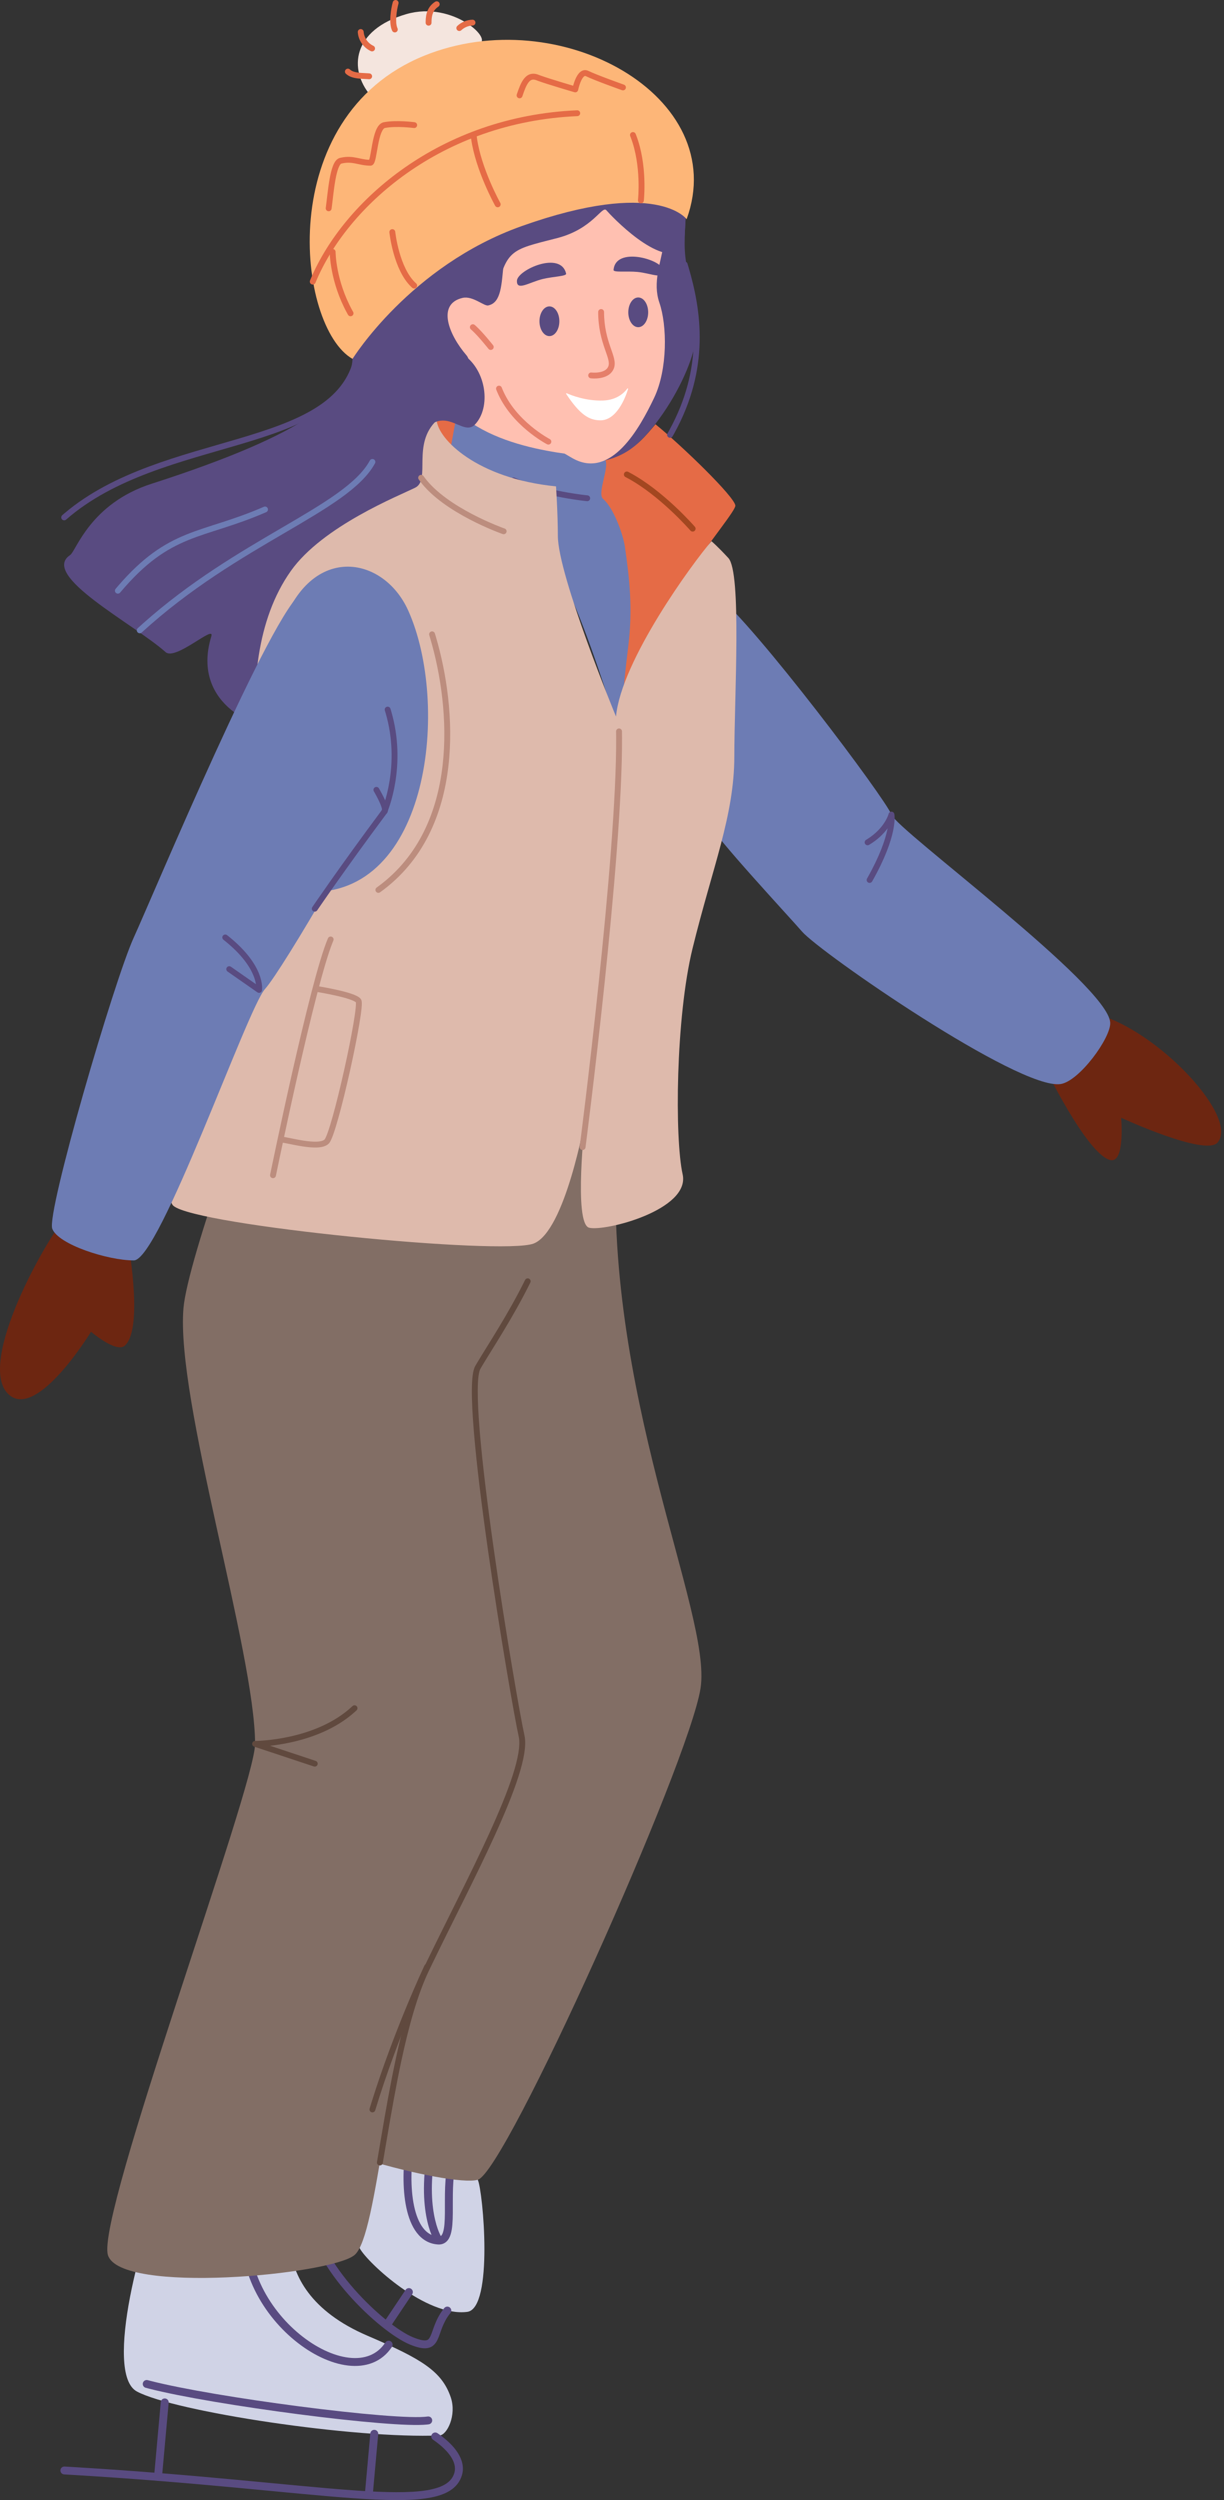 <svg width="120" height="245" viewBox="0 0 120 245" fill="none" xmlns="http://www.w3.org/2000/svg">
<rect x="0" y="0" width="120" height="245" fill="#333333" stroke="none"/>
<g clip-path="url(#clip0_3535_9690)">
<path d="M6.877 54.392C7.462 54.004 8.827 49.345 14.871 47.403C30.361 42.427 34.38 38.736 34.563 35.17C34.782 30.908 41.568 24.833 47.606 19.28C53.645 13.726 63.403 11.877 65.728 13.726C68.05 15.578 67.123 20.204 67.123 23.907C67.123 27.611 68.982 29.924 68.052 34.089C67.123 38.253 61.663 47.272 56.464 45.591C51.915 44.119 46.916 45.913 40.412 49.151C33.908 52.39 30.893 67.567 26.764 71.091C26.055 71.696 18.574 69.343 20.72 62.353C21.083 61.166 17.213 64.776 16.236 63.906C13.122 61.135 3.881 56.382 6.877 54.392Z" fill="#594B81"/>
<path d="M34.736 34.919C34.767 34.764 34.92 34.664 35.076 34.696C35.231 34.728 35.332 34.879 35.3 35.035C34.792 37.495 33.287 39.196 31.203 40.491C29.128 41.779 26.459 42.675 23.588 43.529C17.813 45.245 11.199 46.797 6.482 50.92L6.459 50.938C6.34 51.023 6.174 51.005 6.075 50.894C5.971 50.775 5.982 50.594 6.102 50.489L6.33 50.293C11.149 46.213 17.801 44.65 23.424 42.979C26.296 42.125 28.896 41.246 30.898 40.004C32.889 38.768 34.268 37.184 34.736 34.919Z" fill="#594B81"/>
<path d="M36.259 45.131C36.334 44.992 36.509 44.94 36.649 45.016C36.789 45.091 36.841 45.265 36.765 45.404C36.1 46.627 34.912 47.725 33.39 48.816C31.866 49.908 29.977 51.014 27.884 52.237C23.691 54.689 18.647 57.636 13.896 61.982L13.873 62.001C13.756 62.088 13.59 62.074 13.489 61.965C13.381 61.849 13.389 61.667 13.506 61.56L13.957 61.152C18.625 56.982 23.533 54.116 27.593 51.742C29.692 50.515 31.556 49.424 33.054 48.35C34.554 47.275 35.657 46.238 36.259 45.131Z" fill="#6D7CB4"/>
<path d="M25.868 49.664C26.014 49.601 26.183 49.667 26.247 49.812C26.311 49.957 26.244 50.126 26.099 50.19C24.526 50.875 23.151 51.339 21.899 51.744C20.644 52.149 19.524 52.491 18.441 52.935C16.293 53.814 14.283 55.096 11.777 58.072L11.757 58.093C11.652 58.195 11.485 58.203 11.371 58.108C11.249 58.006 11.233 57.825 11.335 57.703L11.574 57.423C14.028 54.577 16.052 53.292 18.222 52.404C19.331 51.95 20.479 51.599 21.721 51.198C22.967 50.795 24.321 50.338 25.868 49.664Z" fill="#6D7CB4"/>
<path d="M35.668 210.764C33.849 214.129 34.569 219.049 35.278 220.343C36.058 221.768 41.777 227.074 45.805 226.557C48.396 226.225 47.364 214.778 46.845 213.612C46.326 212.448 36.708 209.6 36.187 210.247C35.668 210.895 35.668 210.764 35.668 210.764Z" fill="#D0D3E6"/>
<path d="M42.187 209.347C42.249 209.161 42.444 209.049 42.64 209.092C42.849 209.139 42.981 209.345 42.934 209.553L42.865 209.873C42.171 213.154 42.274 215.491 42.548 217.006C42.69 217.788 42.877 218.353 43.026 218.717C43.1 218.899 43.164 219.031 43.209 219.115C43.231 219.157 43.248 219.187 43.259 219.206C43.264 219.215 43.268 219.221 43.27 219.225C43.271 219.225 43.271 219.226 43.271 219.226C43.388 219.405 43.337 219.644 43.158 219.761C42.978 219.877 42.738 219.827 42.621 219.648L42.946 219.437L42.62 219.648L42.62 219.647C42.62 219.646 42.62 219.646 42.62 219.645C42.619 219.645 42.618 219.643 42.617 219.642C42.615 219.639 42.613 219.636 42.611 219.632C42.605 219.623 42.599 219.612 42.59 219.598C42.573 219.569 42.55 219.528 42.522 219.475C42.466 219.369 42.39 219.214 42.306 219.008C42.138 218.595 41.935 217.979 41.784 217.143C41.482 215.47 41.387 212.926 42.177 209.386L42.187 209.347Z" fill="#594B81"/>
<path d="M39.836 210.055C39.87 209.845 40.069 209.702 40.281 209.735C40.492 209.769 40.636 209.968 40.602 210.178C40.282 212.155 40.221 214.414 40.597 216.186C40.785 217.073 41.078 217.81 41.476 218.329C41.867 218.838 42.356 219.136 42.977 219.18H42.977L43.025 219.182C43.129 219.181 43.19 219.15 43.237 219.108C43.304 219.049 43.378 218.935 43.441 218.73C43.57 218.312 43.609 217.683 43.617 216.892C43.633 215.365 43.532 213.31 44.008 211.69L44.02 211.652C44.094 211.471 44.296 211.371 44.489 211.427C44.695 211.487 44.813 211.702 44.753 211.906L44.713 212.047C44.322 213.512 44.409 215.338 44.393 216.9C44.385 217.679 44.35 218.417 44.183 218.957C44.098 219.231 43.968 219.495 43.754 219.685C43.527 219.886 43.242 219.974 42.922 219.951V219.95C42.045 219.889 41.363 219.454 40.86 218.799C40.364 218.153 40.039 217.293 39.838 216.346C39.435 214.45 39.506 212.09 39.836 210.055Z" fill="#594B81"/>
<path d="M30.449 216.462C30.65 216.452 30.823 216.595 30.852 216.789L30.856 216.828L30.863 216.94C31.032 219.302 32.69 222.016 34.725 224.328C35.75 225.493 36.855 226.537 37.877 227.361C38.906 228.189 39.83 228.777 40.493 229.047C41.199 229.334 41.578 229.382 41.791 229.342C41.951 229.312 42.062 229.222 42.19 228.96C42.257 228.824 42.319 228.66 42.391 228.457C42.46 228.261 42.539 228.03 42.635 227.788C42.829 227.299 43.098 226.742 43.554 226.183L43.581 226.154C43.72 226.015 43.944 226 44.1 226.127C44.267 226.261 44.292 226.504 44.157 226.67L44.086 226.76C43.739 227.207 43.523 227.654 43.357 228.071C43.268 228.297 43.196 228.508 43.122 228.715C43.051 228.917 42.976 229.119 42.888 229.298C42.708 229.667 42.438 230.006 41.936 230.101C41.486 230.186 40.924 230.057 40.199 229.762C39.433 229.45 38.441 228.808 37.389 227.962C36.332 227.11 35.195 226.035 34.141 224.837C32.081 222.497 30.275 219.619 30.089 216.992L30.081 216.867L30.081 216.828C30.091 216.632 30.248 216.472 30.449 216.462Z" fill="#594B81"/>
<path d="M39.788 224.367C39.913 224.216 40.135 224.181 40.302 224.292C40.469 224.403 40.522 224.621 40.43 224.794L40.41 224.828L38.329 227.936L38.306 227.968C38.181 228.119 37.958 228.154 37.791 228.043C37.613 227.925 37.565 227.685 37.683 227.507L39.764 224.399L39.788 224.367Z" fill="#594B81"/>
<path d="M16.312 213.601C13.953 218.334 10.133 232.592 13.421 234.359C17.104 236.337 34.787 239.02 43.092 238.665C43.823 238.634 44.794 236.685 44.189 234.919C43.315 232.368 41.336 231.168 36.044 228.902C24.79 224.086 29.243 214.902 29.243 214.902L16.312 213.601Z" fill="#D0D3E6"/>
<path d="M42.35 238.546C42.463 238.381 42.683 238.331 42.855 238.424L42.889 238.445L43.044 238.553C43.812 239.096 44.454 239.705 44.87 240.351C45.315 241.044 45.517 241.81 45.282 242.578C44.89 243.864 43.708 244.512 41.97 244.799C40.227 245.087 37.786 245.04 34.634 244.818C28.48 244.384 19.6 243.284 7.472 242.554L6.288 242.485L6.248 242.48C6.054 242.45 5.911 242.277 5.923 242.077C5.934 241.877 6.096 241.722 6.293 241.713L6.332 241.713L7.514 241.783C19.622 242.512 28.623 243.619 34.689 244.047C37.843 244.269 40.2 244.308 41.842 244.037C43.489 243.765 44.279 243.207 44.54 242.353V242.353L44.565 242.261C44.674 241.8 44.558 241.299 44.216 240.767C43.871 240.231 43.312 239.691 42.596 239.184L42.451 239.082L42.419 239.059C42.269 238.932 42.236 238.711 42.35 238.546Z" fill="#594B81"/>
<path d="M15.878 242.749C15.859 242.962 15.67 243.118 15.457 243.099C15.243 243.08 15.086 242.892 15.105 242.68L15.878 242.749ZM16.185 235.041C16.399 235.06 16.556 235.248 16.537 235.46L15.878 242.749L15.105 242.68L15.764 235.391L15.77 235.352C15.807 235.16 15.985 235.023 16.185 235.041Z" fill="#594B81"/>
<path d="M36.54 244.531C36.521 244.744 36.333 244.901 36.119 244.882C35.906 244.863 35.748 244.675 35.767 244.463L36.54 244.531ZM36.728 238.118C36.928 238.136 37.079 238.302 37.081 238.498L37.08 238.538L36.54 244.531L35.767 244.463L36.306 238.468L36.312 238.429C36.349 238.237 36.528 238.1 36.728 238.118Z" fill="#594B81"/>
<path d="M23.918 216.953C23.975 216.766 24.167 216.649 24.364 216.688C24.574 216.729 24.711 216.932 24.67 217.142L24.629 217.357C23.833 221.888 26.263 226.197 29.383 228.756C30.965 230.054 32.689 230.871 34.206 231.047C35.707 231.222 36.978 230.772 37.778 229.56C37.895 229.381 38.136 229.332 38.315 229.449C38.494 229.566 38.544 229.806 38.427 229.984C37.43 231.494 35.839 232.015 34.116 231.815C32.409 231.617 30.549 230.714 28.889 229.352C25.575 226.633 22.922 221.964 23.908 216.992L23.918 216.953Z" fill="#594B81"/>
<path d="M14.009 233.521C14.061 233.327 14.252 233.208 14.446 233.24L14.485 233.248L14.778 233.325C17.9 234.127 23.79 235.097 29.352 235.819C32.218 236.192 34.989 236.498 37.238 236.681C39.506 236.866 41.194 236.921 41.927 236.811L41.966 236.807C42.163 236.797 42.339 236.937 42.369 237.135C42.401 237.346 42.255 237.543 42.043 237.575L41.875 237.596C40.978 237.692 39.279 237.623 37.175 237.451C34.91 237.267 32.126 236.959 29.251 236.586C23.688 235.863 17.755 234.889 14.581 234.073L14.282 233.994L14.244 233.982C14.06 233.912 13.956 233.714 14.009 233.521Z" fill="#594B81"/>
<path d="M60.492 111.868C58.932 136.335 69.85 158.081 68.679 165.458C67.51 172.836 49.572 212.835 46.843 213.61C44.113 214.388 26.957 209.727 27.736 207.396C28.517 205.065 46.062 169.728 45.672 163.125C45.282 156.524 38.654 131.282 40.994 126.232C43.334 121.184 44.503 113.417 47.622 112.253C50.74 111.088 60.489 111.864 60.489 111.864L60.492 111.868Z" fill="#826E65"/>
<path d="M22.279 113.421C19.939 120.022 18.192 125.856 17.989 128.178C17.208 137.11 25.007 161.962 25.007 170.894C25.007 175.166 9.411 217.107 10.58 220.988C11.749 224.872 32.416 222.93 34.756 220.988C37.096 219.047 37.875 201.183 41.775 193.027C45.674 184.871 51.912 173.611 51.133 170.116C50.352 166.621 45.284 136.719 46.843 134.001C48.403 131.284 51.133 123.517 51.521 117.691C51.912 111.866 22.277 113.419 22.277 113.419L22.279 113.421Z" fill="#826E65"/>
<path d="M51.477 125.436C51.547 125.294 51.72 125.235 51.862 125.305C52.005 125.375 52.064 125.546 51.994 125.689C50.323 129.073 48.258 132.188 47.276 133.836L47.095 134.146C47.027 134.265 46.961 134.494 46.913 134.856C46.867 135.209 46.842 135.658 46.838 136.195C46.829 137.267 46.901 138.661 47.035 140.278C47.302 143.51 47.813 147.605 48.398 151.73C49.567 159.981 51.029 168.321 51.416 170.057L51.435 170.149C51.522 170.619 51.501 171.184 51.401 171.816C51.294 172.494 51.095 173.268 50.824 174.113C50.283 175.804 49.449 177.806 48.472 179.945C46.645 183.948 44.294 188.485 42.407 192.382L42.036 193.153C40.927 195.475 40.067 198.608 39.349 201.957C38.812 204.467 38.358 207.084 37.937 209.555L37.527 211.968C37.5 212.124 37.351 212.229 37.194 212.203C37.037 212.176 36.932 212.028 36.959 211.872L37.369 209.461C37.789 206.988 38.246 204.358 38.786 201.838C39.505 198.48 40.376 195.291 41.516 192.906L41.89 192.13C43.788 188.209 46.119 183.713 47.948 179.708C48.921 177.575 49.744 175.597 50.275 173.939C50.54 173.11 50.731 172.367 50.832 171.728C50.927 171.125 50.939 170.633 50.869 170.255L50.854 170.181C50.461 168.422 48.997 160.063 47.827 151.81C47.242 147.682 46.729 143.574 46.46 140.325C46.326 138.702 46.252 137.287 46.261 136.19C46.266 135.642 46.291 135.167 46.342 134.782C46.391 134.406 46.468 134.083 46.595 133.862L46.782 133.542C47.786 131.854 49.813 128.806 51.477 125.436Z" fill="#60493E"/>
<path d="M41.626 192.591C41.702 192.467 41.861 192.417 41.996 192.48C42.14 192.547 42.202 192.718 42.134 192.862V192.862C42.134 192.862 42.134 192.862 42.134 192.863C42.133 192.863 42.133 192.865 42.132 192.866C42.13 192.869 42.128 192.874 42.125 192.88C42.12 192.893 42.111 192.911 42.099 192.936C42.076 192.986 42.041 193.06 41.997 193.157C41.908 193.351 41.778 193.637 41.614 194.003C41.288 194.735 40.829 195.788 40.3 197.071C39.242 199.639 37.905 203.124 36.787 206.802L36.777 206.83C36.721 206.964 36.571 207.037 36.428 206.994C36.276 206.948 36.19 206.788 36.236 206.636L36.449 205.945C37.528 202.501 38.771 199.27 39.767 196.853C40.298 195.564 40.759 194.506 41.087 193.77C41.252 193.402 41.383 193.114 41.473 192.918C41.518 192.82 41.553 192.745 41.576 192.695C41.588 192.67 41.597 192.65 41.603 192.637C41.606 192.631 41.609 192.626 41.61 192.623C41.611 192.621 41.611 192.62 41.612 192.619C41.612 192.618 41.612 192.618 41.612 192.618L41.612 192.618L41.626 192.591Z" fill="#60493E"/>
<path d="M34.582 167.172C34.698 167.083 34.865 167.094 34.967 167.202C35.077 167.317 35.072 167.498 34.957 167.607L34.776 167.773C32.895 169.461 30.494 170.309 28.558 170.737C27.772 170.911 27.059 171.016 26.482 171.08L30.95 172.564C31.101 172.614 31.182 172.776 31.132 172.926C31.082 173.077 30.919 173.158 30.768 173.108L24.918 171.166C24.784 171.122 24.702 170.987 24.725 170.848C24.748 170.709 24.868 170.607 25.009 170.607H25.012C25.015 170.607 25.019 170.607 25.024 170.607C25.035 170.607 25.051 170.607 25.073 170.606C25.116 170.605 25.181 170.604 25.265 170.601C25.433 170.594 25.679 170.58 25.987 170.553C26.602 170.5 27.46 170.392 28.433 170.177C30.383 169.745 32.762 168.887 34.56 167.191L34.582 167.172Z" fill="#60493E"/>
<path d="M106.407 99.149C112.647 99.99 121.615 109.375 119.372 111.964C118.171 113.351 109.916 109.537 109.916 109.537C109.916 109.537 110.32 114.048 108.844 113.679C106.504 113.097 102.216 104.165 102.216 104.165L106.407 99.149Z" fill="#6D2611"/>
<path d="M70.047 58.083C74.141 61.384 86.815 78.277 87.399 79.83C87.984 81.383 108.651 96.528 108.845 100.217C108.924 101.693 105.803 105.975 103.97 106.235C99.876 106.818 80.392 93.337 78.625 91.285C77.456 89.925 69.851 81.771 69.463 80.605C69.073 79.441 70.047 58.081 70.047 58.081V58.083Z" fill="#6D7CB4"/>
<path d="M85.505 86.376C85.427 86.514 85.251 86.562 85.113 86.485C84.974 86.407 84.925 86.232 85.004 86.094L85.505 86.376ZM87.405 79.541C87.54 79.544 87.655 79.639 87.681 79.771L87.398 79.827C87.681 79.771 87.681 79.771 87.681 79.772L87.681 79.772C87.681 79.772 87.681 79.773 87.681 79.773C87.681 79.774 87.682 79.775 87.682 79.776C87.682 79.778 87.683 79.781 87.683 79.784C87.684 79.79 87.686 79.799 87.687 79.809C87.69 79.829 87.694 79.857 87.697 79.893C87.704 79.965 87.71 80.068 87.708 80.204C87.705 80.475 87.672 80.876 87.559 81.415C87.333 82.493 86.784 84.123 85.505 86.376L85.004 86.094C86.259 83.882 86.783 82.308 86.995 81.298C87.004 81.254 87.012 81.212 87.02 81.171C86.644 81.685 86.07 82.277 85.207 82.793L85.18 82.807C85.048 82.868 84.888 82.822 84.811 82.694C84.729 82.558 84.774 82.382 84.91 82.301L85.08 82.195C85.91 81.664 86.416 81.067 86.716 80.597C86.877 80.346 86.979 80.13 87.04 79.98C87.071 79.906 87.091 79.847 87.104 79.809C87.11 79.79 87.114 79.775 87.117 79.767C87.118 79.763 87.118 79.76 87.119 79.758C87.119 79.757 87.119 79.757 87.119 79.757C87.152 79.627 87.271 79.537 87.405 79.541Z" fill="#594B81"/>
<path d="M42.815 41.191C47.624 34.59 56.464 45.075 56.464 45.075L43.077 45.464L42.818 41.191H42.815Z" fill="#E56B46"/>
<path d="M46.002 35.755C45.937 38.861 44.195 42.783 44.508 43.715C44.883 44.832 51.667 48.143 56.011 48.374C56.961 48.426 57.151 42.81 57.636 42.225C54.463 41.333 48.483 38.449 46.002 35.752V35.755Z" fill="#FFC0B1"/>
<path d="M64.263 41.578C66.894 43.713 71.997 48.664 72.094 49.539C72.191 50.413 62.833 60.605 60.395 69.926C60.395 69.926 59.939 62.579 59.452 55.881C58.965 49.181 53.602 45.073 53.602 45.073C60.409 46.233 62.318 43.893 64.261 41.578H64.263Z" fill="#E56B46"/>
<path d="M44.83 40.348C49.508 44.749 58.607 44.556 59.257 45.008C59.907 45.462 58.481 48.349 59.126 48.891C60.106 49.714 61.076 52.256 61.27 53.615C61.713 56.703 62.051 59.634 61.595 63.325C60.487 72.312 61.076 73.227 61.076 73.227C61.076 73.227 55.877 54.586 51.718 51.48C47.559 48.374 44.049 44.619 44.049 44.619L44.83 40.346V40.348Z" fill="#6D7CB4"/>
<path d="M50.092 46.964C50.151 46.828 50.305 46.762 50.444 46.806L50.471 46.817L50.761 46.939C52.223 47.537 53.869 47.933 55.186 48.182C55.887 48.314 56.491 48.405 56.92 48.462C57.134 48.49 57.304 48.511 57.42 48.524C57.479 48.53 57.523 48.535 57.553 48.538C57.568 48.539 57.58 48.541 57.587 48.541C57.591 48.542 57.593 48.542 57.595 48.542C57.596 48.542 57.597 48.542 57.597 48.542L57.597 48.543H57.598L57.627 48.547C57.77 48.575 57.871 48.707 57.857 48.855C57.842 49.013 57.701 49.129 57.543 49.114L57.57 48.828C57.543 49.114 57.543 49.114 57.543 49.114H57.542C57.541 49.113 57.541 49.113 57.539 49.113C57.537 49.113 57.534 49.113 57.53 49.112C57.522 49.111 57.51 49.11 57.494 49.109C57.462 49.105 57.416 49.1 57.356 49.093C57.236 49.08 57.062 49.059 56.843 49.03C56.406 48.972 55.792 48.88 55.079 48.745C53.745 48.493 52.055 48.089 50.54 47.469L50.24 47.342L50.214 47.329C50.086 47.258 50.032 47.1 50.092 46.964Z" fill="#594B81"/>
<path d="M61.2 46.363C61.268 46.231 61.425 46.175 61.561 46.228L61.588 46.24L61.748 46.325C63.398 47.208 64.97 48.507 66.134 49.591C66.736 50.152 67.233 50.658 67.58 51.025C67.753 51.208 67.889 51.356 67.982 51.459C68.028 51.511 68.064 51.551 68.088 51.578C68.1 51.592 68.109 51.602 68.115 51.609C68.118 51.613 68.121 51.616 68.123 51.618C68.123 51.619 68.124 51.619 68.124 51.62C68.125 51.62 68.125 51.62 68.125 51.62L68.125 51.621L68.143 51.644C68.227 51.763 68.208 51.928 68.095 52.025C67.982 52.122 67.815 52.116 67.709 52.016L67.689 51.995L67.689 51.995L67.681 51.986C67.675 51.98 67.666 51.969 67.655 51.957C67.632 51.931 67.598 51.892 67.553 51.842C67.463 51.742 67.33 51.597 67.16 51.418C66.82 51.059 66.332 50.561 65.74 50.01C64.59 48.939 63.062 47.678 61.476 46.83L61.322 46.749L61.297 46.735C61.175 46.655 61.131 46.494 61.2 46.363Z" fill="#A34720"/>
<path d="M42.816 41.191C40.347 43.522 42.263 47.017 40.704 47.792C39.144 48.57 31.639 51.546 28.517 55.949C21.652 65.633 26.958 82.258 26.568 86.53C26.177 90.803 14.675 116.238 17.015 118.179C19.355 120.121 49.184 123.034 52.303 121.868C55.422 120.701 57.372 109.634 57.372 109.634C57.372 109.634 56.203 119.926 57.762 120.314C59.322 120.703 67.705 118.566 66.924 115.071C66.144 111.576 66.234 99.736 67.899 92.936C69.849 84.975 71.993 79.927 71.993 74.102C71.993 68.276 72.729 56.112 71.408 54.685C70.287 53.472 69.752 53.036 69.752 53.036C67.899 55.171 60.89 64.756 60.393 70.22C60.393 70.22 54.691 56.405 54.691 52.503C54.691 50.368 54.512 47.664 54.512 47.664C46.713 46.887 42.945 43.005 42.814 41.191H42.816Z" fill="#DEBAAC"/>
<path d="M57.402 112.447C57.382 112.604 57.237 112.715 57.08 112.695C56.922 112.675 56.81 112.531 56.831 112.374L57.402 112.447ZM60.684 71.388C60.833 71.385 60.958 71.496 60.975 71.641L60.977 71.67L60.983 72.23C61.018 78.152 60.15 87.99 59.262 96.442C58.803 100.807 58.338 104.808 57.988 107.718C57.813 109.173 57.666 110.355 57.564 111.173C57.512 111.582 57.472 111.901 57.444 112.117C57.431 112.225 57.42 112.308 57.413 112.363C57.409 112.391 57.407 112.412 57.405 112.426C57.404 112.433 57.403 112.438 57.403 112.442C57.403 112.443 57.402 112.445 57.402 112.446C57.402 112.446 57.402 112.446 57.402 112.447C57.401 112.447 57.386 112.445 57.116 112.41C56.831 112.374 56.831 112.373 56.831 112.373C56.831 112.373 56.831 112.373 56.831 112.372C56.831 112.372 56.831 112.37 56.831 112.368C56.832 112.365 56.832 112.36 56.833 112.353C56.835 112.339 56.838 112.318 56.841 112.29C56.848 112.235 56.859 112.153 56.873 112.045C56.9 111.829 56.941 111.511 56.992 111.102C57.094 110.285 57.241 109.104 57.416 107.65C57.766 104.742 58.23 100.744 58.689 96.382C59.578 87.924 60.441 78.119 60.407 72.236L60.401 71.679L60.401 71.65C60.414 71.505 60.535 71.39 60.684 71.388Z" fill="#BC8D7E"/>
<path d="M41.123 46.586C41.246 46.501 41.411 46.524 41.506 46.634L41.525 46.657L41.628 46.801C42.727 48.279 44.628 49.512 46.308 50.39C47.17 50.841 47.963 51.192 48.54 51.431C48.829 51.55 49.063 51.642 49.225 51.703C49.306 51.733 49.369 51.757 49.411 51.772C49.432 51.779 49.448 51.785 49.459 51.789C49.464 51.791 49.468 51.792 49.47 51.793C49.472 51.794 49.473 51.794 49.473 51.794L49.474 51.794H49.474L49.501 51.805C49.633 51.867 49.7 52.02 49.65 52.16C49.598 52.309 49.433 52.388 49.283 52.336L49.379 52.065C49.284 52.333 49.283 52.336 49.283 52.336L49.283 52.335C49.282 52.335 49.282 52.335 49.282 52.335C49.281 52.335 49.28 52.334 49.278 52.334C49.275 52.333 49.271 52.331 49.265 52.329C49.253 52.325 49.236 52.319 49.214 52.311C49.169 52.295 49.104 52.271 49.021 52.239C48.854 52.176 48.614 52.083 48.319 51.961C47.73 51.717 46.921 51.358 46.041 50.898C44.346 50.012 42.345 48.73 41.164 47.14L41.052 46.985L41.036 46.961C40.965 46.834 41.001 46.671 41.123 46.586Z" fill="#BC8D7E"/>
<path d="M42.276 61.887C42.419 61.843 42.57 61.915 42.626 62.05L42.636 62.077L42.736 62.411C43.764 65.899 44.487 70.543 43.962 75.082C43.42 79.769 41.542 84.371 37.264 87.442L37.24 87.458C37.113 87.531 36.949 87.497 36.862 87.377C36.769 87.249 36.798 87.069 36.927 86.976L37.118 86.837C41.09 83.89 42.868 79.529 43.39 75.016C43.904 70.573 43.196 66.007 42.184 62.573L42.085 62.245L42.078 62.216C42.05 62.074 42.134 61.93 42.276 61.887Z" fill="#BC8D7E"/>
<path d="M27.048 115.227C27.016 115.382 26.864 115.483 26.708 115.451C26.552 115.419 26.451 115.268 26.483 115.112L27.048 115.227ZM32.167 91.924C32.237 91.797 32.395 91.741 32.532 91.8C32.678 91.862 32.746 92.031 32.683 92.176L32.601 92.374C32.183 93.415 31.648 95.252 31.073 97.465C30.462 99.819 29.811 102.576 29.214 105.208C28.618 107.84 28.076 110.345 27.684 112.192C27.487 113.116 27.328 113.874 27.218 114.402C27.163 114.666 27.121 114.873 27.092 115.013C27.077 115.083 27.066 115.137 27.059 115.173C27.055 115.191 27.052 115.204 27.05 115.214C27.05 115.218 27.049 115.221 27.048 115.224C27.048 115.225 27.048 115.226 27.048 115.226V115.227C27.048 115.227 27.048 115.227 26.765 115.17C26.502 115.116 26.484 115.113 26.483 115.112V115.112C26.483 115.111 26.483 115.11 26.484 115.109C26.484 115.107 26.485 115.103 26.486 115.099C26.488 115.089 26.491 115.076 26.494 115.058C26.502 115.022 26.513 114.968 26.527 114.897C26.556 114.757 26.599 114.55 26.654 114.286C26.764 113.757 26.923 112.998 27.12 112.073C27.513 110.225 28.055 107.717 28.652 105.082C29.25 102.448 29.902 99.683 30.515 97.322C31.127 94.968 31.704 92.993 32.154 91.95L32.167 91.924Z" fill="#BC8D7E"/>
<path d="M31.098 96.632H31.099C31.099 96.632 31.1 96.632 31.101 96.632C31.103 96.633 31.106 96.633 31.109 96.634C31.116 96.635 31.127 96.637 31.141 96.639C31.169 96.643 31.209 96.65 31.261 96.659C31.364 96.676 31.511 96.701 31.689 96.733C32.045 96.797 32.524 96.889 33.017 96.999C33.508 97.109 34.019 97.239 34.435 97.381C34.643 97.451 34.835 97.527 34.991 97.608C35.137 97.683 35.295 97.784 35.386 97.92L35.403 97.948C35.439 98.012 35.452 98.08 35.459 98.124C35.468 98.184 35.472 98.25 35.473 98.319C35.474 98.457 35.463 98.632 35.444 98.835C35.404 99.242 35.325 99.785 35.218 100.417C35.004 101.683 34.674 103.32 34.308 104.962C33.942 106.603 33.539 108.253 33.177 109.543C32.997 110.187 32.825 110.746 32.674 111.17C32.598 111.382 32.525 111.565 32.457 111.71C32.401 111.829 32.338 111.947 32.264 112.033L32.232 112.068C31.955 112.344 31.517 112.431 31.093 112.45C30.654 112.47 30.15 112.418 29.669 112.344C29.185 112.27 28.709 112.172 28.323 112.093C28.129 112.053 27.961 112.019 27.823 111.995C27.715 111.976 27.637 111.965 27.586 111.961L27.544 111.959L27.514 111.958C27.369 111.943 27.256 111.821 27.256 111.672C27.256 111.514 27.385 111.385 27.544 111.385L27.626 111.389C27.713 111.396 27.816 111.412 27.922 111.43C28.07 111.456 28.247 111.492 28.439 111.531C28.828 111.61 29.289 111.706 29.756 111.777C30.225 111.849 30.684 111.894 31.067 111.877C31.466 111.859 31.71 111.776 31.824 111.663L31.834 111.651C31.841 111.642 31.85 111.629 31.86 111.611C31.881 111.576 31.906 111.529 31.935 111.468C31.992 111.345 32.058 111.181 32.131 110.978C32.276 110.572 32.443 110.027 32.622 109.388C32.98 108.111 33.381 106.472 33.745 104.837C34.11 103.202 34.438 101.575 34.65 100.322C34.756 99.695 34.832 99.166 34.87 98.779C34.889 98.585 34.898 98.433 34.897 98.325C34.896 98.278 34.893 98.245 34.891 98.222C34.884 98.216 34.876 98.209 34.864 98.2C34.831 98.176 34.786 98.148 34.726 98.117C34.605 98.055 34.444 97.989 34.249 97.923C33.862 97.792 33.374 97.667 32.89 97.559C32.408 97.451 31.937 97.361 31.586 97.297C31.411 97.266 31.266 97.241 31.165 97.224C31.115 97.216 31.075 97.21 31.049 97.205C31.035 97.203 31.025 97.201 31.018 97.2C31.015 97.2 31.012 97.199 31.011 97.199C31.01 97.199 31.009 97.199 31.009 97.199H31.008L31.098 96.632V96.632ZM30.768 96.871C30.793 96.714 30.941 96.607 31.098 96.632L31.008 97.199C30.851 97.174 30.744 97.027 30.768 96.871Z" fill="#BC8D7E"/>
<path d="M6.78 118.857C4.83 120.799 -2.579 133.808 0.93 136.721C3.729 139.042 8.924 130.506 8.924 130.506C8.924 130.506 11.393 132.623 12.239 131.866C14.188 130.117 12.433 120.993 12.433 120.993L6.78 118.857Z" fill="#6D2611"/>
<path d="M27.219 62.677C29.819 53.098 37.487 54.199 40.021 59.829C44.122 68.941 42.168 87.975 30.078 87.401C25.985 87.208 27.219 62.677 27.219 62.677Z" fill="#6D7CB4"/>
<path d="M29.688 58.018C26.763 59.571 15.067 87.597 13.117 91.867C11.167 96.138 4.539 118.858 5.124 120.411C5.708 121.964 10.583 123.517 13.117 123.517C15.651 123.517 24.229 98.857 25.985 96.915C27.741 94.973 37.108 78.868 37.196 77.304C37.781 66.916 34.883 58.717 32.94 57.757C32.109 57.348 29.69 58.016 29.69 58.016L29.688 58.018Z" fill="#6D7CB4"/>
<path d="M21.858 91.689C21.951 91.573 22.116 91.547 22.239 91.625L22.263 91.642L22.437 91.78C24.201 93.206 25.023 94.479 25.399 95.426C25.592 95.914 25.666 96.311 25.689 96.593C25.701 96.734 25.701 96.845 25.697 96.924C25.695 96.964 25.692 96.995 25.689 97.018C25.688 97.029 25.687 97.038 25.686 97.046C25.685 97.049 25.685 97.052 25.685 97.055C25.684 97.056 25.684 97.057 25.684 97.058C25.684 97.058 25.684 97.059 25.684 97.059L25.683 97.06L25.4 97.011L25.683 97.06C25.667 97.157 25.601 97.238 25.51 97.276C25.419 97.314 25.315 97.303 25.234 97.246L22.31 95.208L22.287 95.19C22.176 95.095 22.153 94.93 22.239 94.808C22.33 94.679 22.51 94.647 22.64 94.738L25.091 96.447C25.058 96.234 24.991 95.961 24.863 95.637C24.529 94.797 23.774 93.6 22.073 92.225L21.906 92.092L21.884 92.073C21.779 91.971 21.766 91.806 21.858 91.689Z" fill="#594B81"/>
<path d="M36.759 77.153C36.889 77.079 37.051 77.117 37.136 77.235L37.152 77.26L37.258 77.447C37.766 78.354 37.96 78.875 38.014 79.185C38.044 79.35 38.04 79.491 37.989 79.606C37.964 79.661 37.93 79.707 37.889 79.742C35.806 82.54 34.111 84.904 32.935 86.57C32.344 87.407 31.885 88.067 31.573 88.519C31.417 88.744 31.298 88.918 31.218 89.034C31.178 89.093 31.148 89.137 31.127 89.167C31.117 89.181 31.11 89.193 31.105 89.2C31.102 89.204 31.1 89.207 31.099 89.209C31.099 89.21 31.098 89.21 31.098 89.211L31.097 89.211H31.097C31.008 89.343 30.829 89.377 30.697 89.288C30.565 89.2 30.531 89.022 30.62 88.891L30.858 89.051L30.62 88.89C30.62 88.89 30.62 88.89 30.62 88.89C30.62 88.889 30.621 88.888 30.622 88.887C30.623 88.885 30.625 88.883 30.627 88.879C30.633 88.871 30.64 88.86 30.651 88.845C30.671 88.815 30.701 88.77 30.742 88.712C30.822 88.594 30.942 88.42 31.098 88.194C31.411 87.741 31.872 87.079 32.463 86.24C33.647 84.564 35.354 82.184 37.451 79.367L37.456 79.361C37.455 79.344 37.453 79.319 37.447 79.284C37.409 79.07 37.254 78.62 36.756 77.728L36.651 77.544L36.638 77.518C36.579 77.385 36.629 77.227 36.759 77.153ZM37.607 79.26C37.607 79.26 37.607 79.261 37.607 79.261C37.605 79.261 37.602 79.262 37.6 79.263C37.596 79.264 37.592 79.265 37.588 79.266C37.586 79.267 37.585 79.268 37.583 79.268C37.591 79.265 37.599 79.262 37.607 79.26Z" fill="#594B81"/>
<path d="M37.92 69.264C38.062 69.221 38.213 69.292 38.27 69.426L38.28 69.453L38.358 69.713C39.136 72.383 39.049 74.829 38.761 76.622C38.612 77.548 38.41 78.302 38.243 78.826C38.16 79.088 38.086 79.293 38.033 79.433C38.006 79.503 37.984 79.557 37.969 79.594C37.961 79.612 37.955 79.627 37.951 79.636C37.949 79.641 37.947 79.645 37.946 79.648C37.946 79.649 37.945 79.65 37.945 79.651C37.944 79.652 37.944 79.652 37.944 79.652V79.653C37.944 79.653 37.944 79.653 37.68 79.537L37.479 79.45L37.944 79.653C37.88 79.798 37.71 79.864 37.564 79.8C37.419 79.736 37.352 79.567 37.416 79.422H37.416L37.416 79.422C37.417 79.421 37.417 79.421 37.417 79.42C37.418 79.419 37.419 79.416 37.421 79.412C37.424 79.404 37.429 79.392 37.436 79.376C37.449 79.343 37.469 79.294 37.494 79.229C37.544 79.098 37.614 78.904 37.694 78.653C37.853 78.152 38.048 77.425 38.192 76.531C38.471 74.798 38.554 72.442 37.805 69.872L37.73 69.623L37.723 69.595C37.694 69.452 37.777 69.308 37.92 69.264Z" fill="#594B81"/>
<path d="M62.441 16.92C62.441 16.92 55.488 16.686 52.252 19.282C47.883 22.786 50.449 29.36 47.883 29.928C47.493 30.059 46.355 28.958 45.347 29.194C42.815 29.787 43.972 32.776 45.737 34.824C46.121 35.269 46.067 36.228 45.843 37.365C48.323 40.062 54.771 44.166 56.201 44.944C59.938 46.974 62.712 41.962 64.129 38.99C65.47 36.179 65.406 31.873 64.648 29.67C63.258 25.634 68.027 22.033 62.439 16.92H62.441Z" fill="#FFC0B1"/>
<path d="M54.839 31.482C54.839 32.286 54.403 32.938 53.864 32.938C53.325 32.938 52.889 32.286 52.889 31.482C52.889 30.677 53.325 30.025 53.864 30.025C54.403 30.025 54.839 30.677 54.839 31.482Z" fill="#594B81"/>
<path d="M63.547 30.608C63.547 31.412 63.111 32.064 62.572 32.064C62.033 32.064 61.597 31.412 61.597 30.608C61.597 29.803 62.033 29.151 62.572 29.151C63.111 29.151 63.547 29.803 63.547 30.608Z" fill="#594B81"/>
<path d="M57.954 36.822L57.922 37.075C57.764 37.055 57.652 36.912 57.672 36.755C57.691 36.597 57.836 36.486 57.993 36.506H57.995C57.997 36.506 58 36.506 58.005 36.507C58.014 36.508 58.029 36.509 58.048 36.511C58.086 36.514 58.143 36.517 58.213 36.518C58.354 36.521 58.542 36.515 58.739 36.483C59.148 36.414 59.503 36.248 59.64 35.906C59.706 35.743 59.707 35.544 59.639 35.255C59.571 34.961 59.444 34.625 59.294 34.188C58.997 33.325 58.645 32.175 58.645 30.576C58.645 30.417 58.773 30.289 58.933 30.289C59.092 30.289 59.221 30.417 59.221 30.576C59.221 32.083 59.551 33.165 59.839 34.002C59.981 34.414 60.123 34.794 60.2 35.125C60.279 35.462 60.304 35.797 60.175 36.119C59.922 36.748 59.301 36.971 58.834 37.048C58.592 37.089 58.366 37.095 58.202 37.092C58.119 37.09 58.051 37.086 58.003 37.082C57.979 37.081 57.959 37.079 57.946 37.077C57.939 37.077 57.933 37.076 57.929 37.076C57.928 37.075 57.926 37.075 57.925 37.075C57.924 37.075 57.923 37.075 57.923 37.075L57.922 37.075H57.922C57.922 37.074 57.924 37.059 57.954 36.822ZM57.958 36.79C57.962 36.755 57.966 36.725 57.969 36.698L57.954 36.822C57.955 36.811 57.956 36.801 57.958 36.79Z" fill="#E57F6A"/>
<path d="M48.819 37.815C48.958 37.762 49.114 37.823 49.179 37.953L49.191 37.98L49.252 38.131C49.89 39.678 51.02 40.889 52.016 41.724C52.528 42.154 53.001 42.481 53.345 42.701C53.517 42.81 53.656 42.893 53.752 42.947C53.8 42.974 53.836 42.995 53.861 43.008C53.873 43.015 53.882 43.02 53.888 43.023C53.891 43.024 53.893 43.026 53.895 43.026L53.896 43.027H53.896C54.037 43.1 54.092 43.273 54.019 43.414C53.945 43.554 53.771 43.609 53.63 43.536L53.847 43.121C53.828 43.158 53.801 43.209 53.763 43.281C53.639 43.518 53.631 43.535 53.63 43.535H53.63C53.629 43.535 53.629 43.535 53.629 43.535C53.628 43.535 53.627 43.534 53.626 43.534C53.624 43.533 53.621 43.531 53.617 43.529C53.61 43.525 53.599 43.519 53.585 43.512C53.557 43.497 53.516 43.474 53.465 43.445C53.362 43.386 53.214 43.299 53.034 43.184C52.673 42.954 52.18 42.612 51.644 42.163C50.61 41.295 49.406 40.014 48.718 38.348L48.653 38.186L48.644 38.158C48.606 38.017 48.68 37.868 48.819 37.815Z" fill="#E57F6A"/>
<path d="M46.139 31.877C46.236 31.765 46.402 31.745 46.522 31.828L46.545 31.846L46.684 31.97C47.017 32.278 47.401 32.706 47.711 33.067C47.889 33.276 48.047 33.466 48.159 33.604C48.215 33.673 48.26 33.729 48.291 33.767C48.307 33.787 48.319 33.802 48.327 33.812C48.331 33.818 48.335 33.822 48.337 33.825C48.338 33.826 48.339 33.827 48.339 33.828L48.34 33.828L48.357 33.853C48.435 33.975 48.409 34.14 48.292 34.231C48.167 34.329 47.986 34.308 47.887 34.183V34.183C47.887 34.183 47.887 34.183 47.887 34.182C47.886 34.182 47.885 34.181 47.884 34.18C47.882 34.177 47.879 34.173 47.876 34.169C47.868 34.159 47.856 34.144 47.841 34.125C47.811 34.087 47.766 34.033 47.711 33.965C47.601 33.83 47.447 33.644 47.272 33.44C46.963 33.078 46.598 32.673 46.295 32.394L46.17 32.282L46.149 32.262C46.048 32.156 46.042 31.99 46.139 31.877Z" fill="#E57F6A"/>
<path d="M60.151 26.454C60.345 24.123 64.829 25.418 65.026 26.454C65.22 27.481 63.857 26.778 62.491 26.648C61.447 26.549 60.129 26.726 60.151 26.454Z" fill="#594B81"/>
<path d="M55.502 26.811C54.972 24.535 50.723 26.456 50.68 27.511C50.637 28.555 51.885 27.663 53.216 27.34C54.236 27.092 55.566 27.079 55.502 26.811Z" fill="#594B81"/>
<path d="M55.561 38.537C55.52 38.519 55.488 38.571 55.511 38.607C56.89 40.693 57.774 41.158 58.803 41.191C60.458 41.245 61.324 38.94 61.579 38.115C61.593 38.068 61.532 38.041 61.502 38.079C61.211 38.474 60.494 39.202 59.128 39.25C57.44 39.308 56.001 38.733 55.561 38.537Z" fill="white"/>
<path d="M66.992 24.492C64.692 26.267 59.82 21.044 59.452 20.608C59.026 20.1 58.152 22.42 54.643 23.328C49.972 24.535 49.574 24.364 48.534 29.412C48.385 30.135 48.209 16.338 54.449 14.785C56.999 14.151 66.77 12.243 67.123 15.563C67.542 19.529 66.992 24.494 66.992 24.494V24.492Z" fill="#594B81"/>
<path d="M67.039 25.641C67.182 25.598 67.332 25.67 67.389 25.805L67.398 25.832L67.52 26.241C68.748 30.44 69.62 36.08 66.118 42.443L65.942 42.756C65.864 42.894 65.688 42.942 65.55 42.864C65.411 42.785 65.363 42.61 65.442 42.472L65.612 42.168C69.011 35.994 68.174 30.529 66.967 26.4L66.847 25.998L66.84 25.97C66.812 25.827 66.897 25.684 67.039 25.641Z" fill="#594B81"/>
<path d="M45.48 34.784C47.69 36.337 48.146 39.897 46.586 41.58C45.027 43.264 42.687 37.308 39.437 46.5C39.437 46.5 40.477 42.358 40.996 38.344C41.515 34.332 45.48 34.784 45.48 34.784Z" fill="#594B81"/>
<path d="M36.318 9.346C34.174 6.822 34.504 2.932 39.827 1.386C44.505 0.026 48.574 4.069 46.846 4.299C43.921 4.687 36.318 9.346 36.318 9.346Z" fill="#F4E5DE"/>
<path d="M34.562 35.17C29.103 32.064 26.763 11.481 41.581 5.463C54.857 0.071 71.703 9.443 67.316 21.483C67.316 21.483 64.432 17.433 51.133 22.162C40.215 26.045 34.562 35.17 34.562 35.17Z" fill="#FDB678"/>
<path d="M56.58 10.808C56.739 10.801 56.873 10.924 56.88 11.082C56.887 11.24 56.764 11.374 56.605 11.381C43.266 11.958 34.006 20.237 30.929 27.706L30.917 27.733C30.848 27.861 30.691 27.919 30.553 27.863C30.406 27.803 30.336 27.635 30.396 27.489L30.471 27.309C33.705 19.684 43.12 11.39 56.58 10.808Z" fill="#E56B46"/>
<path d="M32.612 24.399C32.771 24.399 32.9 24.527 32.9 24.685V24.691C32.9 24.696 32.901 24.703 32.901 24.713C32.901 24.734 32.902 24.765 32.904 24.805C32.907 24.887 32.913 25.009 32.927 25.165C32.953 25.478 33.007 25.928 33.114 26.475C33.323 27.535 33.733 28.952 34.54 30.422L34.619 30.564L34.632 30.59C34.691 30.723 34.639 30.881 34.509 30.954C34.379 31.027 34.217 30.989 34.133 30.87L34.117 30.845L34.034 30.697C33.193 29.164 32.766 27.688 32.549 26.585C32.437 26.016 32.381 25.544 32.353 25.214C32.339 25.048 32.331 24.918 32.328 24.828C32.326 24.784 32.325 24.749 32.325 24.725C32.325 24.713 32.324 24.703 32.324 24.697V24.686C32.325 24.686 32.342 24.686 32.612 24.686H32.324C32.324 24.527 32.453 24.399 32.612 24.399Z" fill="#E56B46"/>
<path d="M46.42 13.139C46.568 13.12 46.704 13.217 46.736 13.359L46.742 13.388L46.76 13.53C46.968 15.003 47.522 16.563 48.038 17.777C48.303 18.401 48.556 18.929 48.743 19.301C48.836 19.487 48.913 19.634 48.966 19.733C48.992 19.783 49.013 19.822 49.027 19.847C49.034 19.86 49.039 19.869 49.043 19.876C49.044 19.879 49.046 19.881 49.047 19.883C49.047 19.884 49.047 19.884 49.048 19.884V19.885H49.048L49.061 19.911C49.118 20.045 49.066 20.203 48.936 20.275C48.805 20.347 48.643 20.308 48.56 20.188L48.544 20.163L48.544 20.163L48.543 20.163C48.543 20.162 48.543 20.161 48.542 20.16C48.541 20.158 48.54 20.155 48.538 20.152C48.534 20.145 48.528 20.134 48.52 20.121C48.506 20.094 48.484 20.054 48.457 20.002C48.401 19.899 48.323 19.748 48.227 19.558C48.036 19.177 47.778 18.638 47.507 18C46.984 16.769 46.407 15.155 46.19 13.608L46.17 13.459L46.168 13.43C46.164 13.284 46.272 13.157 46.42 13.139Z" fill="#E56B46"/>
<path d="M38.432 22.459C38.58 22.443 38.714 22.543 38.744 22.685L38.748 22.714V22.714C38.748 22.714 38.749 22.715 38.749 22.716C38.749 22.717 38.749 22.719 38.749 22.723C38.75 22.729 38.751 22.739 38.753 22.752C38.756 22.778 38.761 22.817 38.768 22.867C38.781 22.968 38.803 23.115 38.834 23.296C38.897 23.659 38.998 24.159 39.153 24.705C39.457 25.777 39.952 26.976 40.722 27.704L40.797 27.773L40.818 27.793C40.917 27.901 40.92 28.067 40.821 28.178C40.722 28.289 40.556 28.305 40.437 28.22L40.414 28.202L40.327 28.122C39.437 27.282 38.907 25.952 38.598 24.861C38.436 24.291 38.331 23.771 38.266 23.393C38.233 23.204 38.211 23.051 38.196 22.944C38.189 22.89 38.184 22.848 38.181 22.82C38.179 22.805 38.178 22.794 38.177 22.786C38.176 22.782 38.176 22.779 38.176 22.777C38.175 22.776 38.175 22.775 38.175 22.775V22.774L38.174 22.744C38.173 22.599 38.283 22.474 38.432 22.459Z" fill="#E56B46"/>
<path d="M61.946 12.964C62.085 12.909 62.241 12.968 62.308 13.097L62.321 13.124L62.376 13.265C62.935 14.725 63.122 16.3 63.17 17.515C63.195 18.144 63.183 18.68 63.164 19.06C63.155 19.25 63.144 19.401 63.136 19.505C63.131 19.557 63.128 19.598 63.125 19.625C63.124 19.639 63.122 19.65 63.122 19.657C63.121 19.661 63.121 19.664 63.121 19.666C63.121 19.667 63.121 19.668 63.121 19.668C63.121 19.669 63.12 19.669 63.12 19.669V19.669L63.116 19.698C63.085 19.84 62.95 19.939 62.802 19.923C62.644 19.905 62.53 19.764 62.548 19.606V19.606C62.548 19.606 62.548 19.605 62.548 19.605C62.548 19.603 62.548 19.601 62.549 19.598C62.549 19.592 62.55 19.583 62.551 19.57C62.554 19.545 62.557 19.508 62.561 19.459C62.569 19.36 62.58 19.215 62.589 19.032C62.606 18.666 62.618 18.146 62.594 17.538C62.547 16.354 62.365 14.848 61.838 13.47L61.786 13.337L61.776 13.309C61.736 13.169 61.808 13.019 61.946 12.964Z" fill="#E56B46"/>
<path d="M57.24 6.882C57.393 6.854 57.548 6.879 57.695 6.952L57.695 6.952C58.069 7.138 58.931 7.473 59.715 7.766C60.104 7.911 60.468 8.044 60.736 8.141C60.869 8.19 60.979 8.229 61.055 8.256C61.093 8.27 61.122 8.28 61.142 8.288C61.152 8.291 61.16 8.294 61.165 8.296C61.168 8.296 61.169 8.297 61.171 8.298C61.172 8.298 61.172 8.298 61.172 8.298H61.173L61.2 8.31C61.332 8.372 61.397 8.525 61.347 8.665C61.294 8.814 61.129 8.892 60.979 8.839H60.979L60.978 8.838C60.978 8.838 60.977 8.838 60.977 8.838C60.975 8.837 60.974 8.837 60.971 8.836C60.966 8.834 60.958 8.831 60.948 8.827C60.928 8.82 60.898 8.81 60.859 8.796C60.783 8.768 60.673 8.729 60.539 8.68C60.27 8.583 59.904 8.449 59.513 8.303C58.738 8.013 57.845 7.668 57.438 7.465L57.438 7.465C57.391 7.442 57.363 7.443 57.346 7.446C57.325 7.45 57.291 7.463 57.245 7.503C57.147 7.589 57.046 7.748 56.954 7.956C56.864 8.156 56.795 8.372 56.748 8.541C56.725 8.624 56.708 8.695 56.697 8.744C56.691 8.768 56.687 8.788 56.684 8.8C56.683 8.807 56.682 8.811 56.681 8.814C56.681 8.816 56.68 8.817 56.68 8.818V8.818C56.664 8.897 56.616 8.966 56.547 9.007C56.478 9.049 56.394 9.06 56.317 9.037L56.398 8.762L56.317 9.037L56.316 9.037C56.316 9.037 56.315 9.037 56.315 9.036L56.284 9.027C56.262 9.021 56.231 9.012 56.19 9C56.109 8.976 55.993 8.942 55.851 8.9C55.566 8.816 55.179 8.7 54.766 8.574C54.048 8.356 53.239 8.103 52.768 7.932L52.588 7.864C52.39 7.786 52.252 7.787 52.148 7.818C52.042 7.851 51.935 7.927 51.824 8.067C51.592 8.361 51.411 8.844 51.212 9.437C51.162 9.587 50.998 9.668 50.847 9.618C50.697 9.568 50.615 9.406 50.665 9.255C50.857 8.684 51.066 8.099 51.371 7.713C51.528 7.514 51.726 7.347 51.979 7.27C52.236 7.192 52.511 7.216 52.801 7.331L52.971 7.395C53.42 7.558 54.209 7.805 54.934 8.026C55.346 8.151 55.732 8.266 56.015 8.35C56.079 8.369 56.137 8.386 56.189 8.401C56.191 8.397 56.192 8.393 56.193 8.388C56.244 8.205 56.321 7.959 56.427 7.723C56.529 7.494 56.672 7.241 56.866 7.072C56.966 6.984 57.091 6.91 57.24 6.882Z" fill="#E56B46"/>
<path d="M32.507 20.455C32.485 20.612 32.339 20.721 32.182 20.699C32.024 20.677 31.915 20.531 31.937 20.374L32.507 20.455ZM37.624 11.98C38.242 11.857 39.002 11.858 39.594 11.887C39.892 11.902 40.154 11.924 40.341 11.943C40.434 11.952 40.509 11.96 40.561 11.966C40.587 11.969 40.608 11.972 40.621 11.974C40.628 11.975 40.634 11.975 40.637 11.976C40.639 11.976 40.641 11.976 40.642 11.976H40.643L40.644 11.976L40.673 11.982C40.815 12.015 40.911 12.151 40.892 12.298C40.871 12.455 40.726 12.566 40.568 12.545L40.568 12.545C40.567 12.545 40.566 12.545 40.564 12.545C40.561 12.544 40.556 12.544 40.55 12.543C40.538 12.541 40.519 12.539 40.494 12.536C40.445 12.53 40.374 12.523 40.284 12.514C40.104 12.496 39.852 12.475 39.565 12.46C38.985 12.432 38.282 12.434 37.738 12.542C37.702 12.549 37.649 12.575 37.581 12.657C37.513 12.739 37.445 12.862 37.379 13.025C37.247 13.352 37.148 13.784 37.063 14.231C36.981 14.659 36.909 15.129 36.839 15.459C36.803 15.627 36.763 15.785 36.713 15.906C36.689 15.966 36.655 16.035 36.605 16.094C36.555 16.153 36.459 16.236 36.316 16.236C35.727 16.236 35.254 16.102 34.839 16.021C34.447 15.945 34.062 15.903 33.562 16.01L33.461 16.034C33.452 16.036 33.414 16.05 33.356 16.128C33.298 16.204 33.237 16.32 33.176 16.477C33.056 16.79 32.956 17.217 32.871 17.697C32.701 18.668 32.609 19.745 32.507 20.455L31.937 20.374C32.03 19.724 32.133 18.569 32.304 17.598C32.39 17.108 32.497 16.637 32.639 16.271C32.709 16.089 32.792 15.919 32.895 15.783C32.997 15.649 33.136 15.523 33.322 15.477L33.444 15.449C34.045 15.32 34.513 15.373 34.949 15.458C35.379 15.541 35.737 15.643 36.191 15.659C36.216 15.588 36.245 15.482 36.275 15.341C36.345 15.009 36.407 14.593 36.496 14.124C36.582 13.673 36.69 13.194 36.844 12.812C36.921 12.62 37.016 12.438 37.136 12.293C37.257 12.146 37.417 12.021 37.624 11.98Z" fill="#E56B46"/>
<path d="M33.897 6.818C34 6.71 34.167 6.699 34.282 6.788L34.305 6.807L34.34 6.839C34.521 6.991 34.784 7.072 35.117 7.116C35.291 7.139 35.474 7.15 35.662 7.159C35.8 7.166 35.943 7.172 36.081 7.182L36.218 7.193L36.247 7.197C36.39 7.225 36.492 7.357 36.478 7.505C36.464 7.653 36.34 7.764 36.194 7.765L36.165 7.764L36.04 7.754C35.913 7.745 35.778 7.74 35.633 7.732C35.443 7.723 35.241 7.71 35.042 7.684C34.675 7.636 34.277 7.537 33.968 7.277L33.907 7.223L33.887 7.202C33.792 7.091 33.794 6.925 33.897 6.818Z" fill="#E56B46"/>
<path d="M35.346 2.85C35.495 2.841 35.625 2.945 35.649 3.088L35.653 3.118L35.664 3.226C35.736 3.746 36.079 4.228 36.549 4.464L36.598 4.487L36.624 4.501C36.75 4.574 36.802 4.732 36.74 4.867C36.678 5.002 36.523 5.067 36.385 5.02L36.358 5.009L36.291 4.977C35.627 4.644 35.159 3.964 35.084 3.229L35.078 3.155L35.077 3.126C35.082 2.981 35.197 2.86 35.346 2.85Z" fill="#E56B46"/>
<path d="M38.509 0.21C38.552 0.057 38.711 -0.032 38.864 0.011C39.017 0.053 39.107 0.211 39.064 0.364C38.984 0.649 38.89 1.116 38.854 1.589C38.819 2.044 38.843 2.455 38.947 2.717L38.968 2.768L38.98 2.795C39.028 2.932 38.965 3.086 38.83 3.149C38.695 3.212 38.536 3.162 38.461 3.037L38.447 3.011L38.413 2.934C38.255 2.539 38.244 2.013 38.279 1.545C38.318 1.033 38.42 0.529 38.509 0.21Z" fill="#E56B46"/>
<path d="M42.682 0.16C42.812 0.094 42.974 0.134 43.056 0.258C43.143 0.391 43.105 0.568 42.972 0.655L42.924 0.688C42.471 1.006 42.321 1.455 42.307 2.091L42.306 2.225L42.305 2.254C42.291 2.399 42.169 2.513 42.02 2.513C41.871 2.514 41.747 2.402 41.732 2.258L41.73 2.228L41.731 2.078C41.748 1.329 41.938 0.643 42.657 0.175L42.682 0.16Z" fill="#E56B46"/>
<path d="M46.316 1.93C46.475 1.926 46.607 2.051 46.612 2.209C46.616 2.367 46.491 2.499 46.332 2.504C45.924 2.515 45.523 2.681 45.23 2.959C45.114 3.069 44.932 3.064 44.822 2.95C44.712 2.835 44.717 2.654 44.832 2.544C45.229 2.167 45.767 1.946 46.316 1.93Z" fill="#E56B46"/>
</g>
<defs>
<clipPath id="clip0_3535_9690">
<rect width="120" height="245" fill="white"/>
</clipPath>
</defs>
</svg>
